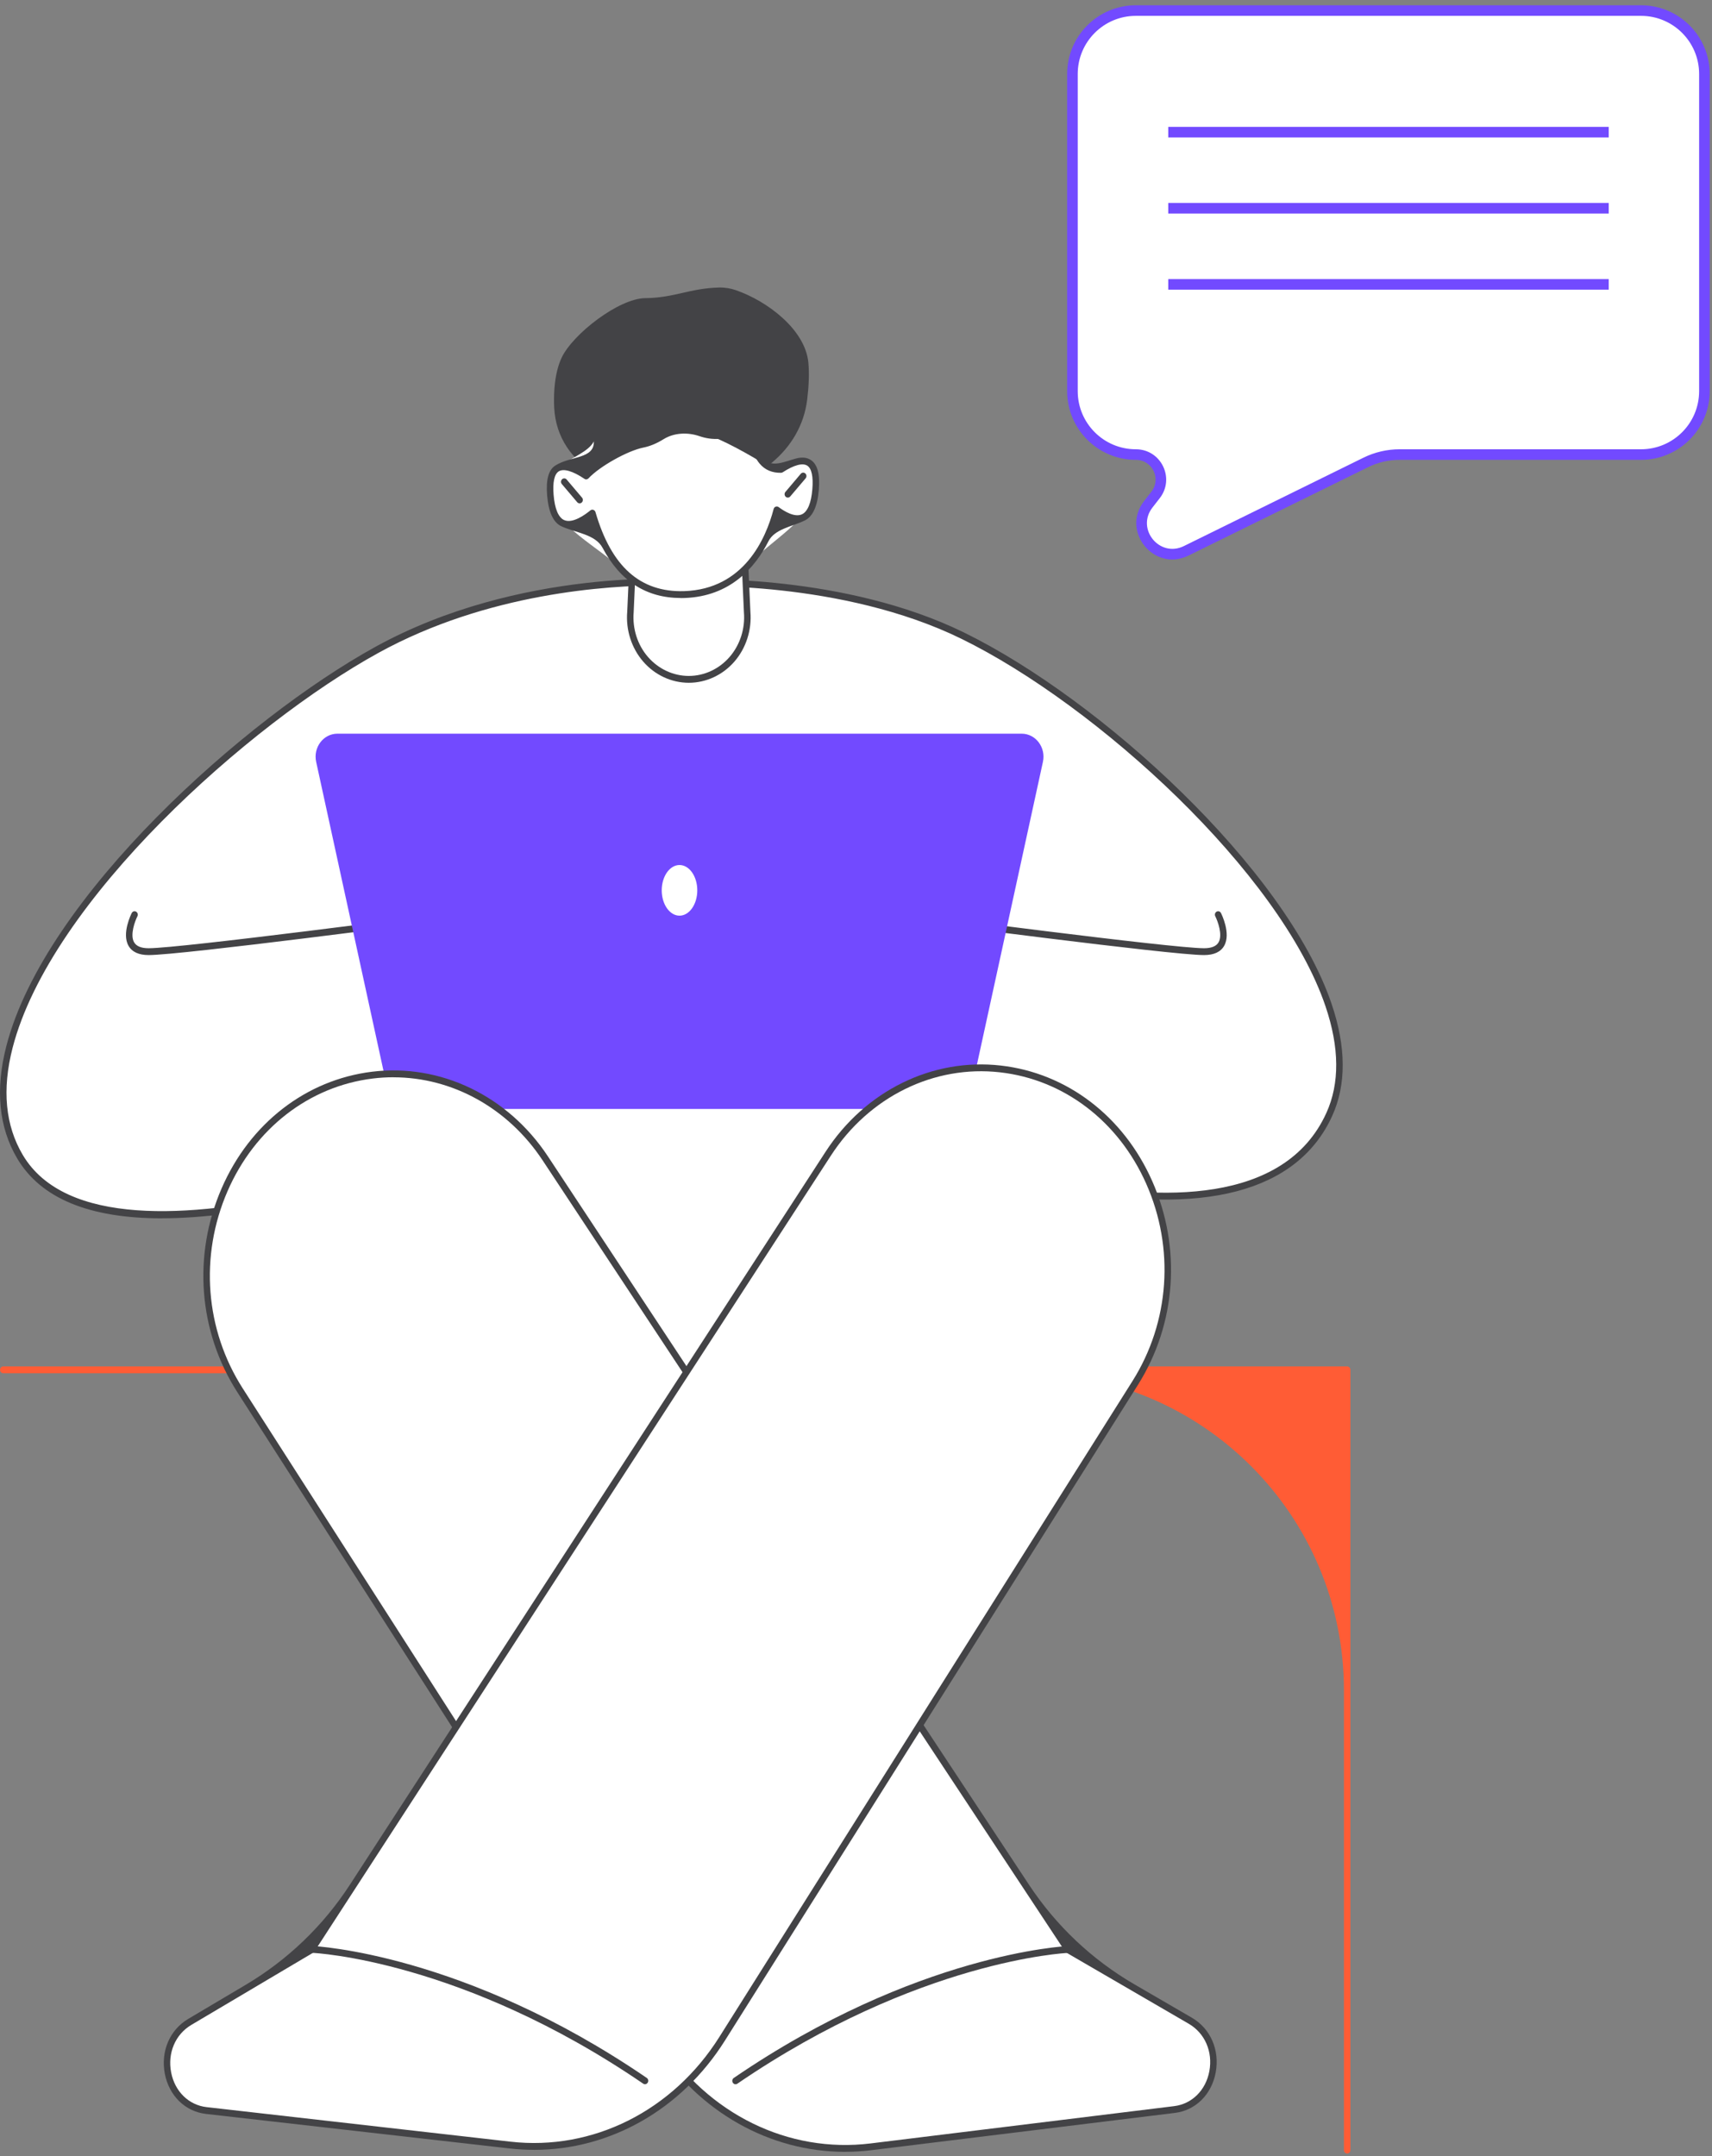 <svg width="162" height="204" viewBox="0 0 162 204" fill="none" xmlns="http://www.w3.org/2000/svg">
<rect x="0" y="0" width="162" height="204" fill="#808080" stroke="none"/>
<path d="M127.478 203.757C127.31 203.757 127.172 203.611 127.172 203.433V159.932C127.172 143.363 113.74 129.932 97.172 129.932H0.313C0.144 129.932 0.006 129.786 0.006 129.609C0.006 129.431 0.144 129.285 0.313 129.285H127.478C127.647 129.285 127.785 129.431 127.785 129.609V203.433C127.785 203.611 127.647 203.757 127.478 203.757Z" fill="#FF5C35"/>
<path d="M65.322 55.147C65.321 55.147 65.32 55.147 65.32 55.147C65.362 55.145 79.564 54.49 91.105 60.144C106.782 67.824 132.006 91.793 125.783 105.449C119.971 118.203 98.04 112.241 87.067 108.295C82.838 106.774 78.4 105.833 73.907 105.93L55.674 106.324C51.866 106.406 48.126 107.223 44.544 108.519C33.399 112.551 8.251 120.164 1.896 109.446C-6.402 95.454 19.727 70.252 35.685 61.476C49.605 53.821 65.299 55.145 65.323 55.147C65.323 55.147 65.322 55.147 65.322 55.147Z" fill="white"/>
<path d="M15.302 115.271C15.303 115.271 15.302 115.272 15.301 115.272C8.446 115.272 3.869 113.386 1.635 109.62C-0.114 106.674 -0.461 103.091 0.6 98.974C4.237 84.858 23.229 67.962 35.541 61.19C49.171 53.694 64.688 54.774 65.325 54.823C65.926 54.8 79.933 54.312 91.233 59.851C104.195 66.202 121.661 82.19 126.003 94.98C127.388 99.061 127.407 102.631 126.058 105.59C122.786 112.776 113.863 115.127 100.258 112.388C95.276 111.386 90.495 109.868 86.896 108.571C82.745 107.076 78.384 106.157 73.974 106.252L55.627 106.648C51.887 106.729 48.206 107.53 44.688 108.804C40.739 110.233 35.027 112.117 29.051 113.471C23.755 114.671 19.165 115.269 15.302 115.269C15.301 115.269 15.301 115.27 15.302 115.271ZM62.589 55.39C62.59 55.39 62.59 55.389 62.589 55.389C57.504 55.389 46.117 56.104 35.826 61.762C23.612 68.479 4.782 85.208 1.191 99.145C0.177 103.081 0.502 106.489 2.156 109.277C10.163 122.775 49.401 106.318 49.796 106.15C49.83 106.137 49.866 106.127 49.903 106.127L80.726 105.461C80.769 105.461 80.815 105.467 80.852 105.487C80.944 105.529 90.25 109.72 100.38 111.757C109.653 113.62 121.539 114.018 125.504 105.312C126.779 102.515 126.754 99.113 125.424 95.2C121.134 82.559 103.824 66.736 90.973 60.44C79.617 54.878 65.472 55.466 65.328 55.473C65.316 55.473 65.304 55.473 65.292 55.473C65.252 55.469 64.263 55.392 62.589 55.392C62.589 55.392 62.588 55.391 62.589 55.39Z" fill="#434346"/>
<path d="M113.931 90.364C110.837 90.364 87.116 87.247 86.108 87.114C85.94 87.091 85.82 86.93 85.842 86.752C85.863 86.574 86.016 86.451 86.185 86.471C86.43 86.503 110.876 89.717 113.934 89.717C114.636 89.717 115.102 89.527 115.313 89.151C115.715 88.443 115.221 87.137 114.998 86.694C114.918 86.535 114.973 86.341 115.123 86.257C115.274 86.173 115.457 86.231 115.537 86.39C115.577 86.467 116.502 88.314 115.84 89.484C115.51 90.07 114.869 90.364 113.934 90.364H113.931Z" fill="#434346"/>
<path d="M14.065 90.364C13.13 90.364 12.49 90.067 12.159 89.484C11.497 88.317 12.423 86.471 12.463 86.39C12.542 86.231 12.729 86.173 12.876 86.257C13.026 86.341 13.081 86.538 13.002 86.694C12.778 87.137 12.285 88.443 12.686 89.151C12.901 89.527 13.363 89.717 14.065 89.717C17.123 89.717 41.566 86.503 41.815 86.471C41.983 86.451 42.136 86.574 42.158 86.752C42.179 86.93 42.06 87.091 41.891 87.114C40.883 87.247 17.163 90.364 14.068 90.364H14.065Z" fill="#434346"/>
<path d="M74.726 102.438H53.042C44.268 102.438 37.155 109.551 37.155 118.325C37.155 127.1 44.268 134.213 53.042 134.213H74.726C83.5 134.213 90.613 127.1 90.613 118.325C90.613 109.551 83.5 102.438 74.726 102.438Z" fill="white"/>
<path d="M89.887 104.922H38.717C37.758 104.922 36.925 104.22 36.707 103.234L29.917 72.083C29.62 70.718 30.6 69.418 31.927 69.418H96.677C98.004 69.418 98.985 70.721 98.688 72.083L91.897 103.234C91.683 104.224 90.849 104.922 89.887 104.922Z" fill="#724AFF"/>
<path d="M65.981 84.24C65.981 85.563 65.228 86.636 64.299 86.636C63.371 86.636 62.617 85.563 62.617 84.24C62.617 82.917 63.371 81.844 64.299 81.844C65.228 81.844 65.981 82.917 65.981 84.24Z" fill="white"/>
<path d="M111.14 199.594C111.14 199.595 111.139 199.595 111.138 199.596L82.415 203.123C74.534 204.09 66.8 200.3 62.283 193.254L22.721 131.556C15.116 119.694 21.971 103.354 35.236 101.724C41.606 100.941 47.869 103.955 51.596 109.595L97.172 178.592C99.722 182.452 103.131 185.671 107.131 187.995L112.635 191.194C116.214 193.273 115.176 199.096 111.141 199.592C111.14 199.592 111.14 199.593 111.14 199.594Z" fill="white"/>
<path d="M79.97 203.595C79.97 203.596 79.969 203.597 79.968 203.597C72.854 203.596 66.144 199.848 62.029 193.433L22.466 131.735C18.777 125.982 18.219 118.767 20.974 112.429C23.643 106.288 28.959 102.168 35.201 101.402C41.679 100.606 48.059 103.675 51.846 109.408L97.383 178.344C99.933 182.204 103.341 185.423 107.342 187.747L112.785 190.91C114.547 191.935 115.432 193.966 115.037 196.088C114.651 198.173 113.134 199.674 111.176 199.913L82.452 203.441C81.622 203.545 80.795 203.593 79.971 203.593C79.971 203.593 79.97 203.594 79.97 203.595ZM37.23 101.927C37.23 101.926 37.229 101.925 37.228 101.925C36.579 101.925 35.927 101.964 35.272 102.045C29.247 102.786 24.109 106.77 21.532 112.7C18.869 118.829 19.408 125.81 22.975 131.373L62.537 193.071C66.999 200.026 74.601 203.755 82.381 202.801L111.105 199.273C112.794 199.066 114.102 197.766 114.436 195.965C114.779 194.125 114.013 192.366 112.487 191.479L100.902 184.747C100.862 184.724 100.825 184.688 100.797 184.65L51.344 109.784C48.068 104.823 42.789 101.929 37.231 101.929C37.231 101.929 37.23 101.928 37.23 101.927Z" fill="#434346"/>
<path d="M69.601 197.203C69.5 197.203 69.402 197.152 69.343 197.055C69.251 196.906 69.291 196.705 69.432 196.608C86.702 184.802 100.884 184.136 101.025 184.129C101.19 184.123 101.334 184.262 101.343 184.44C101.349 184.617 101.218 184.769 101.049 184.776C100.908 184.782 86.886 185.449 69.769 197.152C69.717 197.187 69.659 197.203 69.604 197.203H69.601Z" fill="#434346"/>
<path d="M19.526 199.685C19.526 199.686 19.526 199.687 19.527 199.687L48.274 202.956C56.161 203.852 63.868 199.991 68.333 192.905L107.42 130.855C114.933 118.925 107.953 102.646 94.676 101.136C88.299 100.412 82.06 103.481 78.377 109.153L33.324 178.569C30.808 182.445 27.431 185.688 23.456 188.044L17.966 191.298C14.406 193.41 15.486 199.223 19.524 199.683C19.525 199.683 19.526 199.684 19.526 199.685Z" fill="white"/>
<path d="M50.54 203.41C50.54 203.409 50.539 203.408 50.538 203.408C49.776 203.408 49.007 203.366 48.239 203.279L19.49 200.009C17.532 199.786 16.003 198.299 15.598 196.219C15.188 194.101 16.055 192.061 17.811 191.019L23.241 187.8C27.215 185.444 30.592 182.202 33.107 178.327L78.121 108.974C81.865 103.205 88.218 100.078 94.705 100.818C100.95 101.53 106.297 105.601 109.015 111.716C111.818 118.029 111.316 125.253 107.673 131.038L68.585 193.089C64.486 199.595 57.724 203.411 50.541 203.411C50.541 203.411 50.54 203.411 50.54 203.41ZM19.554 199.366L48.303 202.635C56.086 203.518 63.664 199.725 68.07 192.727L107.158 130.676C110.682 125.082 111.169 118.093 108.457 111.988C105.834 106.08 100.668 102.144 94.637 101.459C88.38 100.747 82.242 103.764 78.624 109.339L29.746 184.649C29.718 184.691 29.685 184.723 29.642 184.749L18.108 191.585C16.588 192.484 15.837 194.253 16.196 196.09C16.545 197.888 17.863 199.175 19.551 199.366H19.554Z" fill="#434346"/>
<path d="M61.031 197.2C60.973 197.2 60.918 197.184 60.866 197.148C43.736 185.438 29.724 184.779 29.586 184.772C29.417 184.766 29.286 184.617 29.292 184.436C29.298 184.258 29.448 184.116 29.61 184.125C29.751 184.132 43.933 184.798 61.203 196.605C61.344 196.702 61.386 196.902 61.291 197.051C61.233 197.145 61.135 197.2 61.034 197.2H61.031Z" fill="#434346"/>
<path d="M66.581 46.369C71.45 45.923 75.797 42.646 76.383 37.792C76.531 36.567 76.591 35.36 76.492 34.308C76.196 31.176 72.588 28.47 69.611 27.449C69.127 27.283 68.599 27.19 68.029 27.205C65.266 27.275 63.813 28.183 61.049 28.21C58.568 28.234 54.218 31.591 53.152 33.831C52.819 34.533 52.566 35.472 52.466 36.728C52.418 37.346 52.412 37.955 52.441 38.551C52.717 44.3 58.812 47.08 64.544 46.555L66.581 46.369Z" fill="#434346"/>
<path d="M65.174 64.278C61.92 64.278 59.367 61.335 59.652 57.91L59.93 51.709C60.056 48.905 62.366 46.695 65.174 46.695C67.982 46.695 70.292 48.905 70.418 51.709L70.696 57.91C70.981 61.332 68.425 64.278 65.174 64.278Z" fill="white"/>
<path d="M65.177 64.601C63.541 64.601 61.969 63.87 60.866 62.599C59.76 61.325 59.208 59.608 59.352 57.884L59.855 46.682C59.864 46.511 59.995 46.375 60.161 46.375H70.199C70.362 46.375 70.497 46.511 70.506 46.682L71.008 57.897C71.149 59.605 70.598 61.325 69.492 62.599C68.385 63.873 66.813 64.601 65.18 64.601H65.177ZM65.178 47.019C62.533 47.019 60.356 49.1 60.238 51.742L59.962 57.926C59.833 59.482 60.326 61.021 61.316 62.159C62.306 63.298 63.712 63.954 65.177 63.954C66.642 63.954 68.048 63.301 69.038 62.159C70.028 61.018 70.521 59.478 70.395 57.939L70.117 51.741C69.999 49.099 67.822 47.019 65.178 47.019Z" fill="#434346"/>
<path d="M73.899 44.413C73.899 44.412 73.898 44.411 73.897 44.411C73.344 44.425 72.903 44.291 72.552 44.056C71.373 43.268 68.11 41.421 66.73 41.092C66.351 41.002 66.003 40.869 65.696 40.723C64.893 40.342 63.878 40.381 63.165 40.911C58.432 44.432 55.975 38.972 56.329 40.575C56.918 43.226 52.218 43.154 52.054 45.865C52.037 46.151 52.042 46.479 52.072 46.855C52.31 49.741 56.869 51.834 58.858 53.938C60.225 55.386 62.113 56.346 64.746 56.259C67.49 56.168 69.505 54.999 70.943 53.341C72.743 51.267 76.942 49.049 77.169 46.312C77.469 42.654 75.321 43.494 73.903 44.415C73.901 44.416 73.899 44.415 73.899 44.413Z" fill="white"/>
<path d="M64.422 56.583C64.422 56.582 64.421 56.58 64.419 56.58C61.165 56.579 58.688 54.989 57.023 51.84C56.339 50.547 54.461 50.408 53.131 49.799C52.361 49.446 51.905 48.463 51.773 46.879C51.651 45.388 51.902 44.46 52.545 44.049C54.011 43.112 56.292 43.449 56.189 41.712C56.169 41.383 56.12 41.028 56.035 40.644C55.996 40.456 55.925 40.146 56.164 39.997C56.406 39.845 56.605 40.029 56.909 40.314C57.837 41.178 60.307 43.474 64.162 39.629C64.275 39.515 64.453 39.509 64.572 39.619C64.588 39.632 66.178 41.058 68.066 40.87C69.178 40.76 70.189 40.114 71.069 38.953C71.154 38.84 71.302 38.801 71.43 38.859C71.556 38.917 71.632 39.056 71.611 39.202C71.608 39.231 71.225 42.112 72.34 43.441C73.043 44.276 74.268 43.662 75.322 43.382C75.883 43.233 76.35 43.277 76.716 43.516C77.353 43.929 77.602 44.854 77.482 46.339C77.353 47.901 76.909 48.877 76.158 49.243C74.977 49.822 73.308 50.038 72.715 51.212C71.464 53.689 69.103 56.438 64.762 56.58C64.65 56.583 64.538 56.587 64.425 56.587C64.424 56.587 64.422 56.585 64.422 56.583ZM56.055 48.222C56.055 48.223 56.055 48.224 56.056 48.224C56.086 48.224 56.116 48.228 56.146 48.24C56.241 48.273 56.317 48.353 56.348 48.454C57.849 53.621 60.592 56.056 64.744 55.93C70.388 55.743 72.469 50.979 73.207 48.156C73.235 48.056 73.305 47.972 73.4 47.939C73.496 47.904 73.6 47.92 73.679 47.978C74.213 48.376 75.205 48.99 75.901 48.654C76.428 48.395 76.765 47.574 76.869 46.281C76.967 45.097 76.802 44.331 76.394 44.062C75.953 43.774 75.126 43.997 74.065 44.686C74.019 44.715 73.967 44.731 73.912 44.735C73.073 44.751 72.383 44.466 71.881 43.865C71.719 43.673 71.584 43.457 71.471 43.227C70.964 42.192 69.264 41.402 68.118 41.514C67.412 41.582 66.752 41.461 66.182 41.266C65.07 40.884 63.783 40.936 62.785 41.557C62.099 41.984 61.461 42.231 60.872 42.349C59.383 42.646 56.719 44.142 55.689 45.259C55.588 45.368 55.426 45.388 55.306 45.307C54.194 44.56 53.327 44.308 52.867 44.602C52.456 44.867 52.288 45.634 52.386 46.821C52.493 48.133 52.836 48.958 53.376 49.204C54.178 49.572 55.386 48.686 55.867 48.289C55.922 48.244 55.988 48.221 56.055 48.221C56.056 48.221 56.056 48.222 56.055 48.222Z" fill="#434346"/>
<path d="M74.551 47.08C74.477 47.08 74.404 47.054 74.345 46.999C74.22 46.879 74.207 46.675 74.321 46.543L75.776 44.825C75.89 44.693 76.083 44.683 76.208 44.8C76.334 44.919 76.346 45.123 76.233 45.256L74.777 46.973C74.716 47.044 74.633 47.08 74.548 47.08H74.551Z" fill="#434346"/>
<path d="M54.849 47.624C54.766 47.624 54.68 47.588 54.619 47.517L53.164 45.8C53.05 45.667 53.062 45.464 53.188 45.344C53.314 45.224 53.507 45.237 53.62 45.37L55.076 47.087C55.189 47.219 55.177 47.423 55.051 47.543C54.993 47.598 54.919 47.624 54.846 47.624H54.849Z" fill="#434346"/>
<path fill-rule="evenodd" clip-rule="evenodd" d="M107.481 1C104.167 1 101.481 3.686 101.481 7V37.008C101.481 40.322 104.167 43.008 107.481 43.008C109.451 43.008 110.558 45.274 109.348 46.828L108.66 47.712C106.759 50.152 109.47 53.481 112.245 52.115L129.235 43.755C130.233 43.264 131.331 43.008 132.443 43.008H155.282C158.595 43.008 161.282 40.322 161.282 37.008V7C161.282 3.686 158.595 1 155.282 1H107.481Z" fill="white"/>
<path d="M129.235 43.755L129.014 43.306L129.235 43.755ZM108.66 47.712L108.265 47.404L108.66 47.712ZM101.981 7C101.981 3.962 104.444 1.5 107.481 1.5V0.5C103.891 0.5 100.981 3.41 100.981 7H101.981ZM101.981 37.008V7H100.981V37.008H101.981ZM107.481 42.508C104.444 42.508 101.981 40.046 101.981 37.008H100.981C100.981 40.598 103.891 43.508 107.481 43.508V42.508ZM109.054 48.019L109.742 47.135L108.953 46.52L108.265 47.404L109.054 48.019ZM129.014 43.306L112.024 51.667L112.466 52.564L129.456 44.203L129.014 43.306ZM155.282 42.508H132.443V43.508H155.282V42.508ZM160.782 37.008C160.782 40.046 158.319 42.508 155.282 42.508V43.508C158.872 43.508 161.782 40.598 161.782 37.008H160.782ZM160.782 7V37.008H161.782V7H160.782ZM155.282 1.5C158.319 1.5 160.782 3.962 160.782 7H161.782C161.782 3.41 158.872 0.5 155.282 0.5V1.5ZM107.481 1.5H155.282V0.5H107.481V1.5ZM129.456 44.203C130.385 43.746 131.407 43.508 132.443 43.508V42.508C131.254 42.508 130.081 42.781 129.014 43.306L129.456 44.203ZM108.265 47.404C106.039 50.264 109.214 54.164 112.466 52.564L112.024 51.667C109.725 52.798 107.48 50.04 109.054 48.019L108.265 47.404ZM107.481 43.508C109.034 43.508 109.908 45.295 108.953 46.52L109.742 47.135C111.208 45.252 109.867 42.508 107.481 42.508V43.508Z" fill="#724AFF"/>
<line x1="110.549" y1="12.504" x2="152.228" y2="12.504" stroke="#724AFF"/>
<line x1="110.549" y1="19.703" x2="152.228" y2="19.703" stroke="#724AFF"/>
<line x1="110.549" y1="26.906" x2="152.228" y2="26.906" stroke="#724AFF"/>
</svg>
